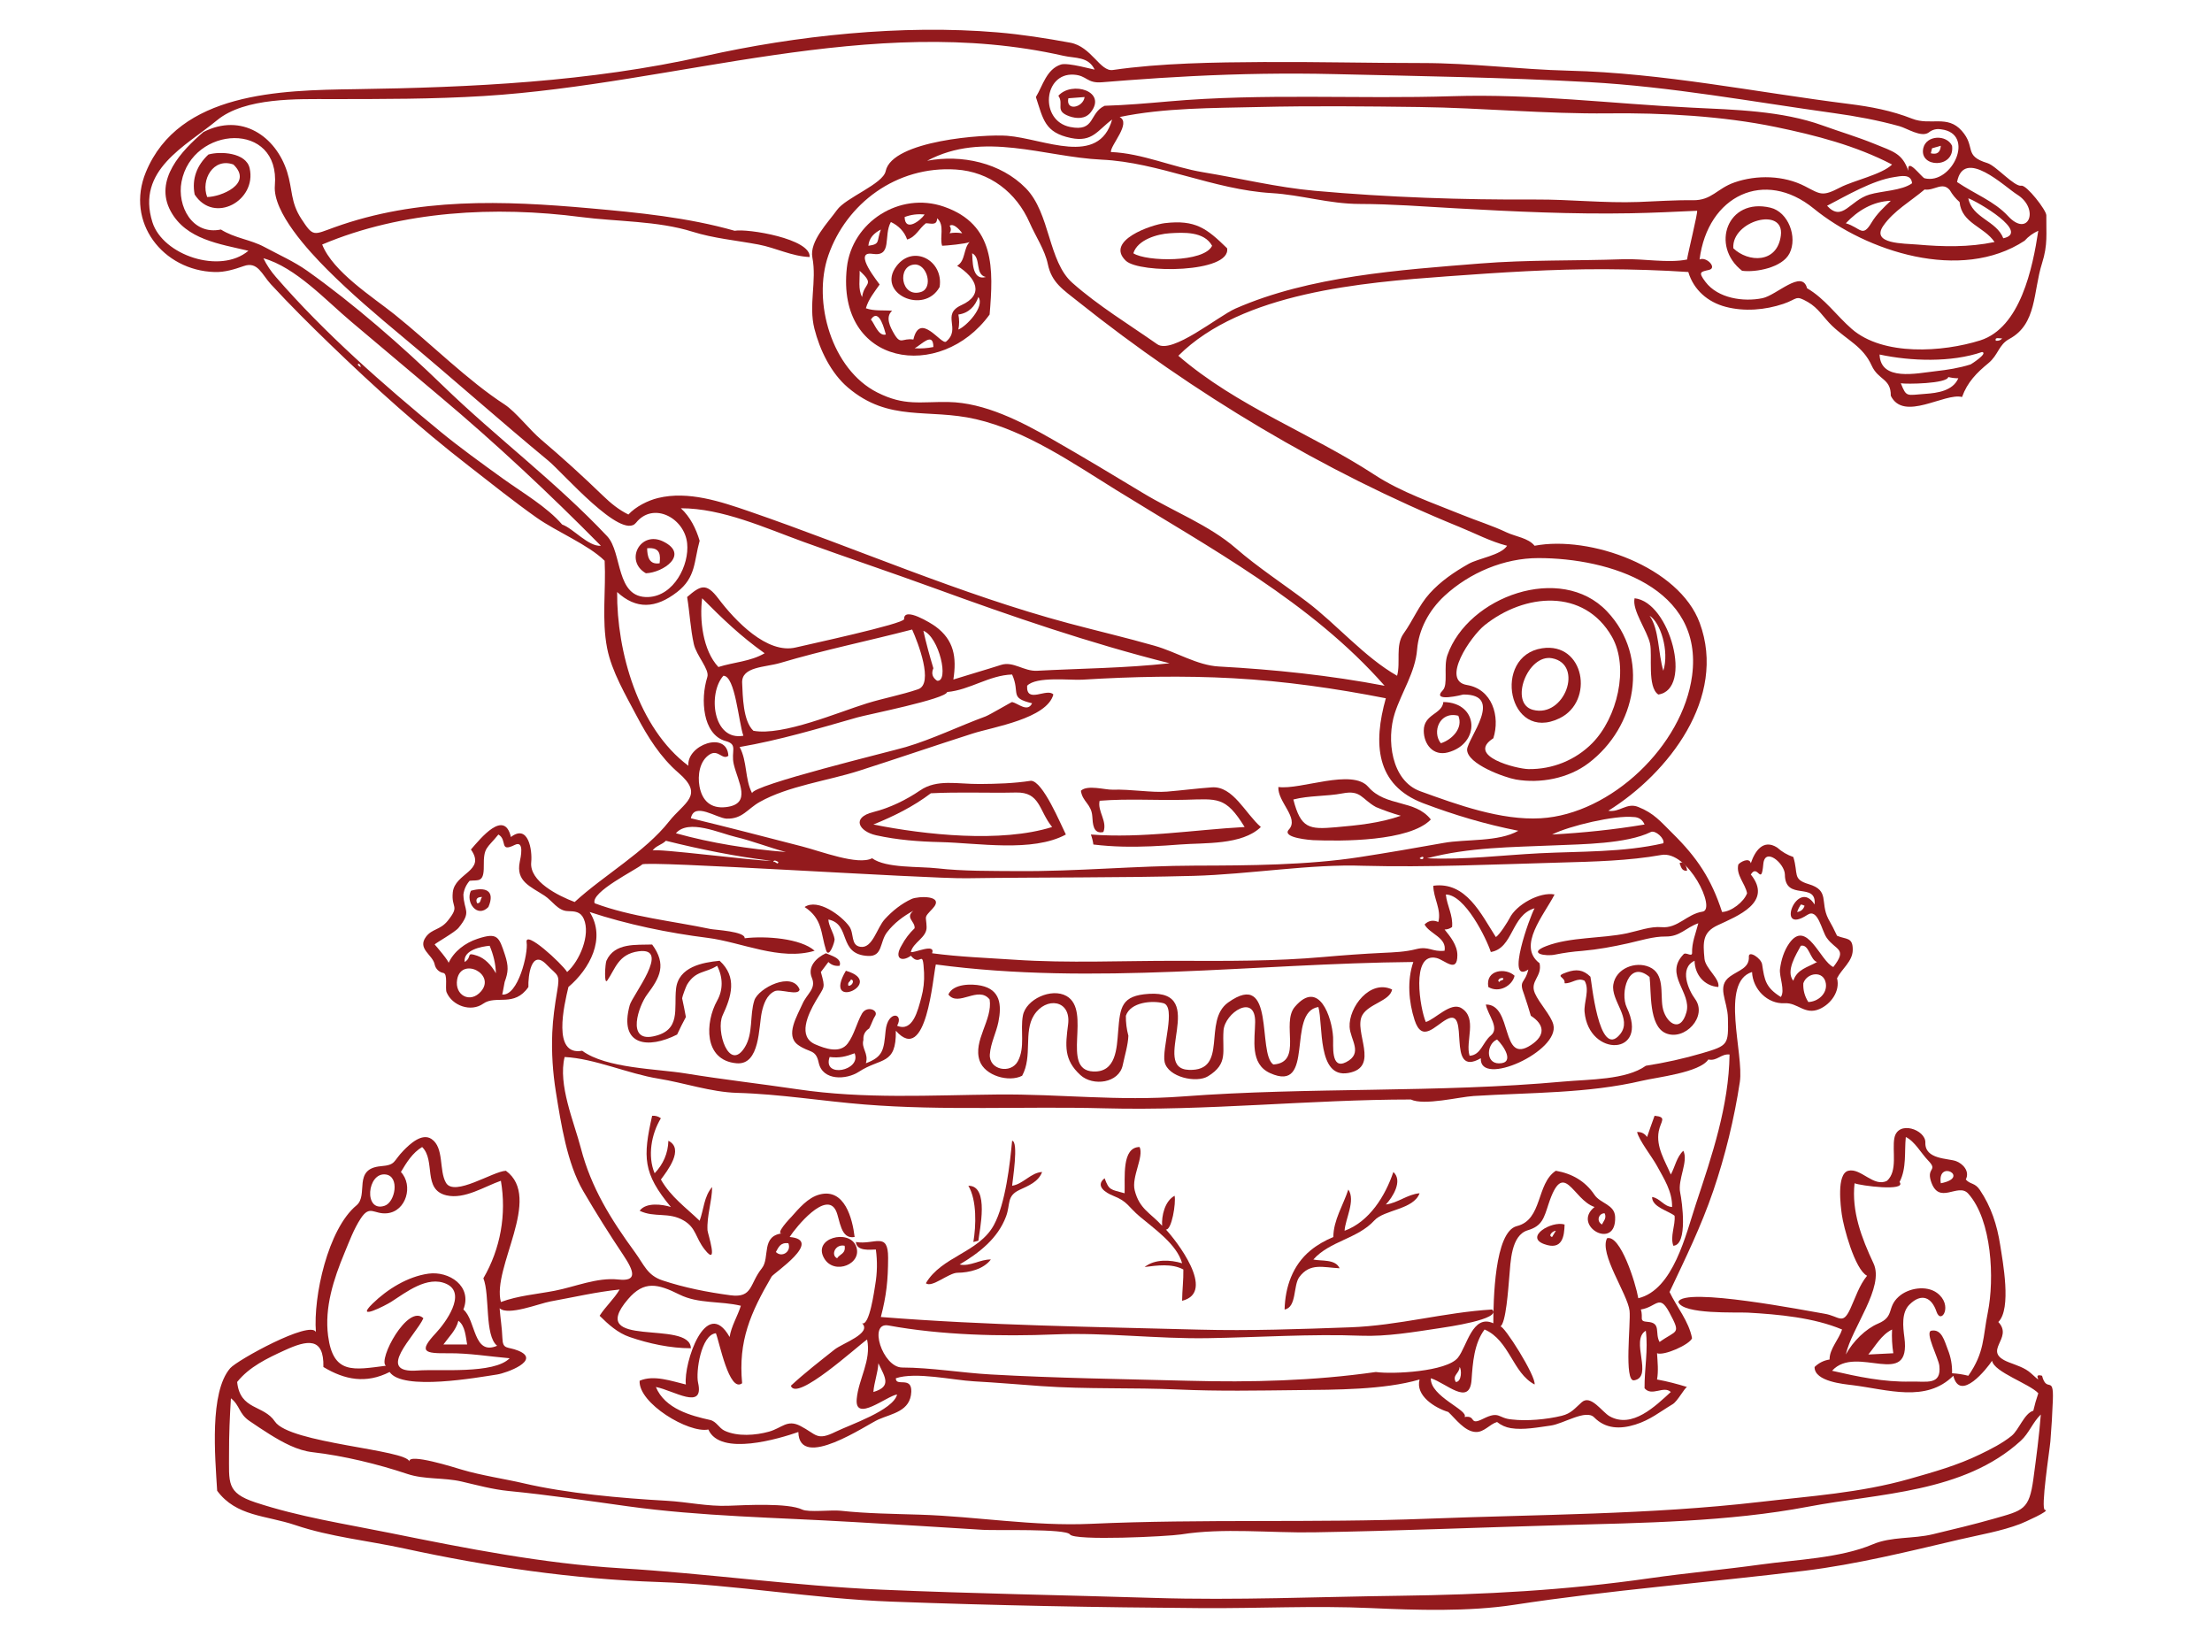 <?xml version="1.0" encoding="utf-8"?>
<!-- Generator: Adobe Illustrator 14.0.0, SVG Export Plug-In . SVG Version: 6.00 Build 43363)  -->
<!DOCTYPE svg PUBLIC "-//W3C//DTD SVG 1.1//EN" "http://www.w3.org/Graphics/SVG/1.1/DTD/svg11.dtd">
<svg version="1.1" id="Layer_1" xmlns="http://www.w3.org/2000/svg" xmlns:xlink="http://www.w3.org/1999/xlink" x="0px" y="0px"
	 width="237px" height="177px" viewBox="0 0 237 177" enable-background="new 0 0 237 177" xml:space="preserve">
<g>
	<path fill-rule="evenodd" clip-rule="evenodd" fill="#931A1D" d="M113.396,10.261c1.444-1.623,5.276-0.483,3.455,1.788
		c-0.57,0.71-1.49,0.686-2.273,0.409C112.958,11.884,114.038,11.173,113.396,10.261 M114.467,10.529
		c-0.299,1.42,1.588,1.001,1.741-0.134C115.628,10.435,115.047,10.479,114.467,10.529"/>
	<path fill-rule="evenodd" clip-rule="evenodd" fill="#931A1D" d="M209.149,15.618c0.326,2.479-3.592,2.379-3.076,0.232
		C206.406,14.468,208.564,14.399,209.149,15.618 M207.007,15.885c-0.045,0.179-0.089,0.357-0.134,0.536
		c0.666,0.172,1.023-0.096,1.071-0.803C207.632,15.707,207.319,15.796,207.007,15.885"/>
	<path fill-rule="evenodd" clip-rule="evenodd" fill="#931A1D" d="M20.857,20.84c-0.328-1.678,0.244-3.142,1.473-4.285
		c1.273-0.368,4.039-0.222,4.419,1.473C27.527,21.485,22.935,24.047,20.857,20.84 M22.196,21.108
		c1.433-0.008,4.98-1.404,2.813-3.482C22.856,16.85,21.495,19.269,22.196,21.108"/>
	<path fill-rule="evenodd" clip-rule="evenodd" fill="#931A1D" d="M186.65,29.01c-3.409-2.644-1.599-7.863,3.033-6.761
		c1.93,0.458,2.926,3.165,2.056,4.886C190.965,28.683,188.108,29.207,186.65,29.01 M185.713,26.599
		c1.587,1.525,4.708,1.662,5.093-1.372C191.203,22.091,185.508,23.651,185.713,26.599"/>
	<path fill-rule="evenodd" clip-rule="evenodd" fill="#931A1D" d="M131.476,26.599c0.428,2.652-9.39,2.723-10.848,1.339
		c-2.262-2.15,2.734-3.863,4.179-4.032C128.078,23.525,129.285,24.458,131.476,26.599 M125.315,24.992
		c-1.311,0.082-3.435,0.686-3.884,2.143c1.383,0.909,7.577,1.017,8.437-0.804C129.007,24.774,126.814,24.898,125.315,24.992"/>
	<path fill-rule="evenodd" clip-rule="evenodd" fill="#931A1D" d="M100.674,30.75c-1.685,3.039-6.816,0.677-4.625-2.235
		C97.831,26.148,101.116,27.895,100.674,30.75 M98.665,31.286c1.367-0.416,0.677-3.019-0.67-2.946
		C96.069,28.444,96.509,31.943,98.665,31.286"/>
	<path fill-rule="evenodd" clip-rule="evenodd" fill="#931A1D" d="M157.188,80.301c0.068-1.214,4.04-5.914-0.402-5.893
		c0.026,0-3.521,0.913-2.198-0.458c0.589-0.611,0.06-2.518,0.485-3.74c2.194-6.304,12.164-9.906,17.092-4.724
		c4.675,4.917,3.151,12.394-1.964,16.276c-2.171,1.647-5.187,2.204-7.79,1.752C161.287,83.321,157.175,81.872,157.188,80.301
		 M160,79.096c-2.972,1.907,2.508,3.284,3.764,3.303c2.557,0.038,5.029-0.951,6.828-2.771c2.674-2.705,3.981-8.069,2.131-11.379
		c-2.999-5.279-9.392-4.688-13.664-1.259c-1.465,1.175-4.724,5.931-1.885,6.4C159.88,73.835,160.752,76.75,160,79.096"/>
	<path fill-rule="evenodd" clip-rule="evenodd" fill="#931A1D" d="M175.134,64.097c3.793,0.386,6.279,9.776,2.544,10.312
		c-1.209-0.794-0.616-4.204-0.887-5.448C176.482,67.546,174.838,65.373,175.134,64.097 M178.214,71.864
		c0.661-2.116-0.313-5.198-1.474-5.893C177.771,67.396,177.646,69.977,178.214,71.864z"/>
	<path fill-rule="evenodd" clip-rule="evenodd" fill="#931A1D" d="M165.224,69.454c4.539-0.69,5.636,5.671,1.875,7.499
		C161.579,79.635,159.839,70.272,165.224,69.454 M166.295,70.525c-2.622-0.496-4.645,4.84-2.052,5.525
		C167.639,76.948,169.722,71.174,166.295,70.525"/>
	<path fill-rule="evenodd" clip-rule="evenodd" fill="#931A1D" d="M154.644,75.212c3.836,0.055,4.008,4.48,0.476,5.402
		c-1.549,0.405-2.566-0.853-2.574-2.317C152.534,76.481,154.523,76.537,154.644,75.212 M154.376,79.631
		c1.209-0.389,2.419-1.625,1.875-2.946C154.229,76.16,153.407,78.439,154.376,79.631z"/>
	<path fill-rule="evenodd" clip-rule="evenodd" fill="#931A1D" d="M180.758,93.292c-0.586,0.05-0.644-0.428-0.804-0.804
		C180.364,92.176,180.731,92.801,180.758,93.292z"/>
	<path fill-rule="evenodd" clip-rule="evenodd" fill="#931A1D" d="M50.454,95.434c1.544-0.436,2.637-0.039,1.875,1.741
		C51.134,98.412,49.856,96.665,50.454,95.434 M51.123,96.773c0.43,0.029,0.326-0.478,0.536-0.669
		C51.1,96.088,50.929,96.366,51.123,96.773z"/>
	<path fill-rule="evenodd" clip-rule="evenodd" fill="#931A1D" d="M90.63,104.005C95.063,105.282,88.008,108.463,90.63,104.005
		 M90.897,105.612c0.418,0.043,0.715-0.619,0.268-0.669C91.108,105.198,90.783,105.185,90.897,105.612z"/>
	<path fill-rule="evenodd" clip-rule="evenodd" fill="#931A1D" d="M162.277,104.541c-0.241,1.059-1.659,1.896-2.813,1.205
		C159.125,103.864,161.356,103.658,162.277,104.541z M160.67,105.21c0.015-0.253,0.442-0.093,0.402-0.402
		C160.732,104.667,160.309,105.09,160.67,105.21z"/>
	<path fill-rule="evenodd" clip-rule="evenodd" fill="#931A1D" d="M177.276,119.54c1.381,0.138,0.655,0.562,0.447,1.656
		c-0.317,1.664,0.674,3.185,1.294,4.639c0.454-0.826,0.617-1.878,1.339-2.545c0.577,1.132-0.633,3.088-0.334,4.499
		c0.188,0.886,0.856,5.592-0.737,5.679c-0.366-1.035,0.236-2.159,0.134-3.214c-0.65-0.532-2.426-0.928-2.41-2.009
		c0.871,0.131,1.234,1.012,2.143,1.071c0.034-1.666-0.876-3.042-1.639-4.442c-0.496-0.911-1.896-2.685-2.111-3.593
		c0.451-0.021,0.808,0.157,1.071,0.536C176.731,121.054,177,120.295,177.276,119.54"/>
	<path fill-rule="evenodd" clip-rule="evenodd" fill="#931A1D" d="M108.441,122.218c0.725,0.071,0.038,4.307,0,4.821
		c1.197-0.184,2.014-1.418,3.214-1.474c-0.393,1.057-1.48,1.479-2.409,1.911c-1.426,0.662-0.955,1.522-1.46,2.866
		c-0.887,2.357-2.875,3.89-4.97,5.133c1.122,0.247,2.22-0.573,3.348-0.535c-0.792,1.049-2.334,1.41-3.573,1.42
		c-0.956,0.008-2.741,1.651-3.391,1.124c1.683-2.878,5.688-3.289,7.288-6.238C107.742,128.939,108.22,124.599,108.441,122.218"/>
	<path fill-rule="evenodd" clip-rule="evenodd" fill="#931A1D" d="M149.287,125.566c1.059,0.944-0.101,2.74-0.804,3.482
		c1.295-0.167,2.305-1.091,3.616-1.205c-0.66,1.772-3.782,1.744-4.851,2.917c-1.787,1.96-4.768,2.195-6.533,4.181
		c0.845,0.193,2.362-0.074,2.813,0.938c-1.753-0.083-3.16-0.612-4.313,0.937c-0.672,0.901-0.262,3.252-1.58,3.482
		c0.061-2.416,0.863-4.753,2.769-6.324c0.735-0.607,1.576-1.076,2.454-1.443c0.01-1.813,1.061-3.417,1.607-5.089
		c0.804,1.186-0.337,3.166-0.402,4.42C146.724,130.886,148.426,128.125,149.287,125.566"/>
	<path fill-rule="evenodd" clip-rule="evenodd" fill="#931A1D" d="M104.825,132.932c-0.177,0.052-0.355,0.097-0.536,0.134
		c0.291-1.721,0.391-4.466-0.536-6.026C106.054,127.011,104.932,131.873,104.825,132.932"/>
	<path fill-rule="evenodd" clip-rule="evenodd" fill="#931A1D" d="M167.634,131.191c-0.031,1.229-0.215,2.834-2.206,2.093
		C163.349,132.509,166.241,130.765,167.634,131.191 M166.295,132.53c0.134-0.223,0.268-0.446,0.401-0.669
		C166.398,131.861,165.803,132.387,166.295,132.53"/>
	<path fill-rule="evenodd" clip-rule="evenodd" fill="#931A1D" d="M91.701,133.467c0.813,1.919-2.32,3.23-3.407,1.33
		C87.051,132.623,90.938,131.667,91.701,133.467 M89.692,134.807c0.266-0.448,0.955-0.475,0.803-1.34
		C89.49,133.25,88.982,134.476,89.692,134.807z"/>
	<path fill-rule="evenodd" clip-rule="evenodd" fill="#931A1D" d="M218.39,149.27c-0.951-1.024-4.739-2.262-4.955-3.481
		c-0.511,0.791-3.433,4.503-4.151,1.606c-2.924,2.903-7,1.485-10.795,1.008c-0.9-0.113-4.09-0.377-4.07-1.945
		c0.448-0.438,0.984-0.707,1.607-0.804c-0.024-1.118,1.019-2.188,1.339-3.214c-3.028-1.278-6.829-1.624-10.086-1.807
		c-1.234-0.068-6.949,0.222-7.458-1.14c0.52-1.673,13.989,0.986,15.648,1.254c1.614,0.26,1.946,1.28,2.781-0.535
		c0.548-1.189,0.95-2.5,1.793-3.531c-1.313-0.659-2.532-5.253-2.707-6.566c-0.109-0.814-0.597-4.357,0.698-4.683
		c1.343-0.336,2.73,1.816,4.151,1.071c1.162-1.049,0.533-3.199,0.78-4.554c0.362-1.984,3.374-0.919,3.323,0.467
		c-0.065,1.818,2.438,1.672,3.287,1.984c0.727,0.268,1.5,1.081,1.046,1.969c0.475,0.546,0.967,0.321,1.5,1.109
		c1.21,1.788,1.854,3.772,2.182,5.896c0.271,1.754,1.251,6.844-0.199,8.262c1.7,1.785-1.896,3.134,1.129,4.317
		c0.811,0.317,1.712,0.575,2.374,1.175c1.643,1.487-0.053-0.087,1.184,0.267c0.497,1.903,1.262-0.139,1.157,2.605
		c-0.057,1.478-0.142,2.953-0.264,4.426c-0.075,0.918-1.076,7.313-0.579,7.342c0.701,0.039-2.289,1.366-2.637,1.498
		c-2.068,0.79-4.346,1.165-6.516,1.673c-5.384,1.262-11.06,2.67-16.606,3.348c-10.326,1.267-20.804,2.066-31.13,3.65
		c-4.867,0.746-10.47,0.57-15.381,0.347c-5.98-0.271-12.048,0.047-18.052,0.006c-11.192-0.076-22.186-0.285-33.238-0.694
		c-8.378-0.31-16.746-1.822-25.004-2.104c-9.13-0.304-18.312-1.65-27.23-3.59c-3.868-0.841-7.942-1.246-11.648-2.499
		c-3.169-1.07-6.346-0.914-8.396-3.687c-0.221-3.66-0.842-10.541,1.398-13.132c0.743-0.859,8.553-5.163,9.182-3.876
		c-0.296-3.788,1.285-11.031,4.343-13.564c1.341-1.11-0.448-3.939,2.622-4.2c1.646-0.141,1.263-0.495,2.431-1.689
		c0.645-0.659,1.961-1.915,2.985-1.229c1.385,0.93,0.785,3.381,1.555,4.696c0.897,1.532,5.028-1.232,6.42-1.289
		c3.979,2.902-1.525,10.385-0.536,14.062c1.842-0.685,3.843-0.835,5.759-1.205c2.211-0.426,4.53-1.454,6.83-1.205
		c2.028,0.221,1.727-0.825,0.508-2.647c-1.502-2.247-2.913-4.491-4.277-6.829c-1.729-2.961-2.381-7.23-2.927-10.611
		c-0.335-2.082-0.479-4.238-0.389-6.36c0.063-1.49,0.274-2.966,0.523-4.434c0.328-1.927,0.08-1.599-1.149-2.875
		c-1.627-1.688-1.975,1.245-1.931,2.419c-1.526,2.212-3.477,0.814-4.846,1.786c-1.314,0.933-3.32,0.222-3.919-1.223
		c-0.185-0.446,0.17-1.996-0.362-2.075c-0.389-0.058-0.812-0.398-0.913-0.901c-0.215-1.062-1.897-1.669-0.931-2.971
		c0.646-0.87,1.519-0.706,2.33-1.717c1.336-1.667,0.361-1.294,0.538-3.032c0.213-2.097,3.6-2.277,1.943-4.598
		c1.033-1.19,3.587-4.358,4.285-1.34c1.884-1.443,2.304,1.444,2.176,2.699c-0.208,2.05,2.866,3.585,4.654,4.265
		c3.157-2.895,7.539-5.361,10.116-8.633c1.609-2.043,3.836-2.774,0.998-5.218c-1.911-1.646-3.286-3.837-4.45-6.048
		c-1.174-2.231-2.696-4.794-3.182-7.287c-0.604-3.096-0.108-6.253-0.268-9.375c-1.764-1.734-5.141-3.104-7.274-4.61
		c-2.503-1.768-4.892-3.69-7.312-5.568c-5.243-4.068-10.015-8.366-14.787-12.974c-2.183-2.108-4.337-4.248-6.394-6.479
		c-0.961-1.043-1.397-2.468-2.889-1.946c-1.015,0.355-2.037,0.674-3.128,0.643c-5.537-0.159-9.596-5.336-7.366-10.714
		c3.553-8.578,14.448-8.761,22.365-8.876C50.543,9.371,63.175,8.774,75.455,6.02c9.847-2.208,21.138-3.42,31.416-2.552
		c2.624,0.222,5.212,0.632,7.8,1.105c2.275,0.416,3.192,3.125,4.565,2.926c5.091-0.742,10.982-0.825,16.123-0.854
		c5.668-0.034,11.347,0.112,17.018,0.109c5.27-0.002,10.41,0.687,15.692,0.818c10.139,0.25,19.975,2.299,30.033,3.564
		c2.361,0.297,4.562,0.712,6.784,1.585c1.941,0.763,3.761-0.448,5.299,1.289c1.563,1.765,0.146,2.668,2.749,3.463
		c0.932,0.284,2.879,2.563,3.652,2.425c0.545-0.098,2.671,2.625,2.663,3.168c-0.027,1.949,0.182,3.12-0.459,5.139
		c-0.97,3.071-0.538,6.508-3.5,8.107c-1.167,0.63-1.161,1.702-2.258,2.606c-1.241,1.02-2.237,2.021-2.813,3.616
		c-1.851-0.487-6.252,2.681-7.634-0.134c0.021-1.883-1.325-1.635-2.056-3.247c-0.931-2.054-2.601-2.688-4.238-4.252
		c-0.933-0.893-1.444-1.885-2.594-2.544c-1.369-0.785-1.068-0.325-2.614,0.196c-1.965,0.662-4.177,0.848-6.196,0.317
		c-1.9-0.5-3.424-1.8-3.997-3.728c-2.924-0.194-5.854-0.282-8.785-0.298c-5.715-0.032-11.363,0.346-17.055,0.761
		c-9.033,0.659-21.981,1.706-28.799,8.51c6.314,5.449,14.152,8.268,21.02,12.752c2.875,1.878,6.218,3.001,9.391,4.293
		c1.563,0.636,3.227,1.151,4.748,1.873c0.976,0.462,2.337,0.598,3.009,1.438c5.926-1.129,15.478,2.259,17.694,8.27
		c2.946,7.989-3.346,16.104-9.793,20.121c1.225,0.208,1.954-0.902,3.198-0.41c1.705,0.673,2.413,1.58,3.682,2.831
		c2.628,2.591,4.161,4.88,5.307,8.427c1.002-0.036,2.348-1.095,2.679-2.009c-0.193-1.032-1.206-1.957-0.938-3.08
		c0.209-0.271,1.182-0.809,1.339-0.134c0.424-1.265,1.308-2.645,2.82-1.686c0.509,0.458,1.087,0.796,1.733,1.016
		c0.566,1.813-0.128,2.378,1.646,2.907c2.283,0.681,1.199,1.927,2.098,3.709c0.341,0.593,0.655,1.2,0.942,1.821
		c0.97,0.425,1.709,0.107,1.682,1.539c-0.022,1.219-1.177,2.005-1.682,3.014c0.358,1.385-0.663,2.781-1.897,3.306
		c-1.564,0.664-2.317-0.711-3.709-0.629c-1.861,0.109-3.437-1.536-3.5-3.346c-3.463,1.082-0.85,8.751-1.31,11.788
		c-0.591,3.903-1.567,7.913-2.842,11.647c-1.313,3.847-2.965,7.192-4.688,10.848c0.783,1.632,2.069,3.137,2.411,4.955
		c-0.265,0.685-3.007,1.907-3.75,1.607c0.056,0.935,0.164,1.882,0,2.813c1.097,0.198,2.15,0.474,3.214,0.803
		c-0.271,0.097-1.003,1.521-1.543,1.844c-1.391,0.832-2.402,1.686-4.003,2.185c-1.607,0.501-3.175,0.476-4.407-0.776
		c-0.886-0.899-3.283,0.694-4.663,0.882c-1.345,0.183-2.901,0.495-4.262,0.275c-0.55-0.09-1.042-0.31-1.478-0.659
		c-0.805,0.244-1.378,1.102-2.276,1.071c-1.181-0.038-2.172-1.415-2.946-2.143c-1.429-0.432-3.552-1.742-3.08-3.481
		c-3.823,1.116-9.057,1.092-13.036,1.136c-4.307,0.047-8.481,0.132-12.811-0.064c-4.889-0.222-9.799-0.017-14.699-0.366
		c-2.397-0.172-4.792-0.379-7.192-0.511c-2.274-0.125-6.247-1.043-8.375-0.329c-0.032,0.957,1.725-0.272,1.654,1.448
		c-0.086,2.094-2.052,2.321-3.529,2.972c-1.227,0.54-8.479,5.531-8.571,1.339c-2,0.695-8.372,2.646-9.642-0.268
		c-2.105,0.426-7.508-2.81-7.366-5.223c1.53-0.664,3.44,0.045,4.955,0.401c-0.268-2.232,2.151-9.573,4.688-5.089
		c0.18-1.169,0.855-2.229,1.205-3.348c-2.226-0.532-4.542-0.188-6.58-1.201c-2.32-1.154-3.786-1.521-5.509,0.495
		c-4.634,5.419,6.677,2.122,6.732,5.259c-2.181,0.001-4.501-0.496-6.562-1.205c-1.273-0.437-2.28-1.348-3.214-2.276
		c0.637-0.999,1.542-1.786,2.143-2.813c-2.495,0.255-4.944,0.833-7.409,1.278c-1.193,0.215-4.54,1.572-5.448,0.73
		c0.079,1.063,0.258,2.12,0.295,3.188c0.045,1.29,0.53,0.88,1.7,1.357c2.512,1.025-1.277,2.401-2.263,2.553
		c-2.103,0.321-10.144,1.777-11.517-0.268c-2.519,1.278-4.794,0.853-7.098-0.536c0.078-3.248-1.745-2.889-4.131-1.797
		c-1.876,0.858-3.812,1.776-5.109,3.404c0.311,3.045,2.838,2.424,4.046,4.236c1.563,2.346,14.156,2.999,14.413,4.295
		c-0.19-0.962,4.867,0.638,5.598,0.857c2.065,0.62,4.841,1.038,6.611,1.459c4.669,1.089,10.458,1.604,15.348,1.878
		c2.273,0.128,4.351,0.621,6.629,0.536c1.815-0.067,6.37-0.323,7.899,0.407c0.674,0.322,3.132,0.021,4.094,0.125
		c2.835,0.308,5.686,0.33,8.533,0.422c6.116,0.196,12.146,1.259,18.284,0.981c11.998-0.543,24.002-0.08,36.038-0.547
		c11.857-0.461,23.805-0.428,35.624-1.794c5.427-0.631,10.769-0.968,16.051-2.471c2.604-0.74,5.149-1.449,7.589-2.64
		c1.162-0.566,2.343-1.154,3.356-1.969c0.794-0.638,1.355-2.41,2.333-2.697C218,150.51,218.178,149.885,218.39,149.27
		 M113.932,5.975c-20.564-4.663-41.457,3.033-62.084,4.311c-5.451,0.337-10.872,0.326-16.328,0.331
		c-3.586,0.003-9.27-0.21-12.277,2.275c-3.396,2.806-8.669,5.318-6.913,10.912c1.111,3.537,7.259,5.616,10.286,3.063
		c-3.095-0.731-6.673-1.208-8.323-4.229c-1.843-3.374,1.193-6.511,3.502-8.493c4.071-2.084,7.761,0.436,8.973,4.285
		c0.59,1.873,0.345,3.224,1.515,5.012c1.294,1.979,1.279,1.728,3.544,0.913c8.919-3.208,18.085-2.867,27.35-2.042
		c5.21,0.465,10.486,0.976,15.535,2.411c1.366-0.259,8.199,0.857,8.035,2.813c-1.916-0.073-3.632-0.989-5.491-1.339
		c-2.378-0.447-4.785-0.657-7.074-1.376c-3.727-1.171-8.083-1.069-11.942-1.57c-9.155-1.189-19.146-0.684-27.722,2.946
		c1.159,2.935,5.401,5.606,7.767,7.5c3.885,3.119,7.861,7.105,11.785,9.642c1.208,0.798,2.658,2.697,3.877,3.732
		c2.303,1.955,4.498,3.949,6.666,6.047c0.811,0.785,1.694,1.511,2.716,2.006c0.786-0.848,2.075-1.5,3.173-1.768
		c3.242-0.792,6.737,0.385,9.783,1.434c11.398,3.926,22.588,8.882,34.255,11.998c3.05,0.814,6.134,1.532,9.169,2.398
		c2.352,0.672,4.552,2.094,6.878,2.221c5.962,0.326,11.896,0.943,17.764,2.064c-7.881-8.963-18.779-14.789-28.768-20.98
		c-4.645-2.88-9.616-6.33-15.013-7.58c-5.142-1.191-9.306,0.361-13.721-3.393c-1.821-1.548-3.017-4.025-3.592-6.306
		c-0.644-2.552,0.273-5.095-0.217-7.62c-0.337-1.737,1.706-3.781,2.63-5.086c0.945-1.335,4.935-2.785,5.222-4.169
		c0.682-3.29,10.601-3.98,13.016-3.791c3.953,0.308,9.814,3.354,11.25-1.741c-1.571,1.149-2.09,2.463-4.427,1.978
		c-2.795-0.58-2.958-1.995-3.743-4.388c0.745-1.23,1.137-2.979,2.679-3.482c0.758-0.247,3.575,0.582,3.616,0.536
		C116.581,6.032,115.228,6.27,113.932,5.975 M206.203,19.1c2.945,0.732,5.517-4.798,1.764-5.246
		c-0.492-0.082-0.935,0.033-1.325,0.345c-0.792,0.562-2.32-0.454-3.124-0.677c-2.301-0.64-4.635-1.071-6.997-1.399
		c-8.806-1.223-17.447-2.834-26.296-3.327c-9.112-0.507-18.162-0.642-27.267-0.857c-5.077-0.121-10.158-0.034-15.23,0.22
		c-2.322,0.116-4.643,0.267-6.961,0.441c-0.897,0.067-1.795,0.138-2.692,0.212c-1.654,0.136-1.585-0.723-3.028-0.814
		c-3.26-0.207-3.691,4.935-0.399,5.604c2.727,0.555,2.018-1.495,3.705-2.269c2.292-0.069,4.578-0.268,6.861-0.468
		c10.182-0.895,20.235-0.236,30.426-0.56c8.613-0.273,17.081,0.813,25.598,1.226c4.601,0.223,9.663,0.329,14.035,1.909
		c1.846,0.667,3.735,1.226,5.552,1.968c2.047,0.836,2.979,1.013,3.64,2.89C204.301,16.777,205.899,19.024,206.203,19.1
		 M190.267,13.609c-5.695-1.18-12.151-1.53-17.952-1.464c-6.677,0.076-13.504-0.59-20.215-0.679c-5.773-0.075-11.521-0.135-17.276,0
		c-4.815,0.114-10.117,0.08-14.865,1.072c1.288,0.652-0.99,3.011-0.937,3.75c3.373,0.134,6.587,1.622,9.88,2.165
		c3.943,0.65,7.988,1.631,11.948,1.986c7.885,0.708,15.834,0.978,23.704,0.938c3.667-0.018,7.339,0.398,11.003,0.263
		c1.936-0.071,3.869-0.214,5.808-0.187c2.051,0.028,2.567-1.247,4.479-1.911c2.386-0.829,5.287-0.757,7.55,0.415
		c1.688,0.875,1.845,1.125,3.771,0.125c1.448-0.751,4.47-1.385,5.557-2.455C198.83,15.6,194.539,14.494,190.267,13.609
		 M58.757,49.366c-5.212-4.308-10.362-8.9-15.616-13.279c-2.767-2.306-5.543-4.66-8.088-7.211c-1.957-1.962-5.848-6.144-5.604-8.995
		c0.597-6.995-8.859-6.432-10.002-0.398c-0.487,2.572,1.138,5.744,4.223,5.108c1.478,0.935,3.172,1.068,4.663,1.873
		c1.521,0.821,3.197,1.564,4.578,2.547c4.983,3.536,10.146,8.045,14.539,12.308c5.7,5.531,12.128,10.314,17.606,16.134
		c1.651,1.755,0.865,6.664,4.416,6.511c2.728-0.118,4.396-3.419,4.151-5.759c-0.282-2.718-3.634-4.497-5.478-2.197
		C66.594,57.938,60.313,50.652,58.757,49.366 M174.731,22.849c-6.276,0.116-12.525-0.181-18.744-0.531
		c-3.421-0.192-6.898-0.461-10.31-0.467c-3.302-0.006-6.255-0.975-9.439-1.163c-6.198-0.366-12.096-3.3-18.189-3.582
		c-6.209-0.288-12.667-3.104-18.715,0.119c3.685-0.7,7.896,0.201,10.58,2.946c2.627,2.687,2.373,7.824,4.978,10.13
		c2.792,2.471,6.059,4.448,9.098,6.579c1.591,1.115,6.517-3.004,8.383-3.822c7.956-3.49,17.635-4.136,26.21-4.826
		c5.137-0.413,10.22-0.273,15.356-0.459c2.105-0.076,4.788,0.444,6.818,0.032c0.042-0.479,1.203-5.161,1.071-5.223
		C179.464,22.69,177.099,22.806,174.731,22.849 M216.113,20.84c-1.279-0.795-5.706-5.1-6.429-1.339
		c1.875,1.275,3.998,2.059,5.461,3.646C217.338,25.524,218.573,22.371,216.113,20.84 M156.385,56.463
		c-14.542-5.925-28.567-14.332-40.857-24.138c-1.646-1.313-2.848-2.042-3.262-4.035c-0.314-1.511-1.331-3.017-1.946-4.424
		c-1.42-3.248-4.275-5.471-7.905-5.704c-6.385-0.411-11.744,3.668-13.665,9.203c-1.73,4.986,0.376,12.219,5.233,14.677
		c2.935,1.485,4.595,0.979,7.628,1.029c3.9,0.063,7.851,2.116,11.145,4.002c3.289,1.883,6.502,3.813,9.747,5.774
		c3.212,1.941,7.057,3.42,9.91,5.892c2.332,2.028,5.098,3.833,7.599,5.725c3.226,2.441,6.185,5.952,9.677,7.936
		c0.397-1.437-0.21-3.261,0.699-4.527c1.006-1.401,1.619-2.997,2.791-4.297c1.174-1.303,2.651-2.309,4.171-3.165
		c1.059-0.596,3.47-0.928,4.124-1.939C159.697,58.016,158.074,57.151,156.385,56.463 M202.989,18.966
		c-2.36,0.349-5.13,1.989-7.232,3.08c1.655,1.785,2.414-0.566,4.554-1.206c1.294-0.386,3.47-0.412,4.553-1.205
		C204.774,18.583,203.64,18.87,202.989,18.966 M209.953,21.644c-0.421-0.366-0.77-0.792-1.046-1.276
		c-0.796-0.945-1.657,0.091-2.704-0.063c-1.478,1.259-3.291,2.26-4.42,3.884c-1.368,1.977,2.226,1.886,3.616,2.009
		c2.807,0.248,5.526,0.308,8.303-0.268C212.582,24.272,210.182,23.939,209.953,21.644 M216.917,25.795
		c-6.826,4.475-16.954,1.142-22.593-3.456c-5.259-4.289-11.355-1.406-12.227,5.464c0.729-0.35,1.918,0.896,1.021,1.111
		c-0.905,0.216-1.211,0.203-0.384,1.294c1.334,1.76,4.064,2.157,6.097,1.74c1.521-0.312,4.255-3.141,4.783-1.065
		c1.902,1.101,3.158,2.939,4.789,4.359c3.365,2.93,9.757,2.486,13.754,1.231c4.316-1.355,5.632-7.779,6.232-11.75
		C217.823,24.977,217.332,25.333,216.917,25.795 M214.64,25.528c2.916-0.625-2.737-3.917-3.749-4.286
		C211.305,23.372,213.9,23.631,214.64,25.528 M197.766,23.92c1.606,0.482,1.767,1.586,2.75-0.063
		c0.54-0.907,1.308-1.634,2.071-2.347C200.669,21.58,199.051,22.552,197.766,23.92 M29.562,29.679
		c5.233,6.036,11.549,11.565,17.677,16.606c1.882,1.549,4.347,3.341,6.717,5.043c2.007,1.442,4.681,3.003,6.273,4.867
		c1.195,0.422,2.821,2.39,4.152,2.277c-5.483-5.553-11.271-10.984-17.249-16c-3.179-2.668-6.341-5.356-9.52-8.025
		c-2.663-2.235-5.94-5.821-9.391-6.777C28.579,28.4,29.026,29.069,29.562,29.679 M213.836,36.509c0.333,0.02,0.557-0.069,0.67-0.268
		C214.253,36.301,213.699,36.059,213.836,36.509z M201.382,37.982c0.104,2.9,3.956,2.015,5.979,1.79
		c1.271-0.141,2.562-0.341,3.783-0.732c0.041-0.013,1.91-1.203,1.22-1.326C209.078,38.848,204.744,38.705,201.382,37.982
		 M38.668,39.321C38.49,38.658,38.036,39.112,38.668,39.321L38.668,39.321z M208.747,40.393c-0.147,0.72-4.516,0.779-5.089,0.669
		c0.619,1.54,0.606,1.274,2.649,1.132c1.271-0.088,2.937-0.319,3.511-1.667C209.456,40.528,209.099,40.483,208.747,40.393
		 M74.961,57.937c-0.619,2.225-0.388,3.924-2.411,5.491c-2.301,1.782-4.387,1.883-6.428,0c-0.051,6.347,2.242,14.596,7.634,18.615
		c-0.202-2.225,4.13-3.802,4.285-1.071c-0.634,0.503-1.083-0.727-2.009-0.139c-1.09,0.692-1.298,2.25-1.087,3.413
		c0.282,1.556,1.225,2.415,2.838,2.226c2.823-0.331,1.286-2.688,0.839-4.573c-0.338-1.426,0.49-2.138-0.873-2.504
		c-1.293-0.349-1.954-1.583-2.198-2.81c-0.264-1.328-0.163-2.772,0.237-4.064c0.248-0.801-1.176-2.281-1.45-3.517
		c-0.367-1.66-0.439-3.366-0.717-5.041c1.443-1.242,2.043-1.559,3.347,0.166c1.779,2.354,5.22,5.997,8.313,5.234
		c1.061-0.262,11.606-2.527,11.589-3.035c-0.048-1.384,2.899,0.447,3.368,0.792c1.976,1.455,2.279,3.292,1.908,5.682
		c1.696-0.536,3.407-1.019,5.101-1.563c1.331-0.427,2.441,0.701,3.872,0.625c4.73-0.25,9.483-0.279,14.196-0.804
		c-8.593-2.161-16.889-5.013-25.177-8.035c-4.672-1.702-9.389-3.278-14.064-4.976c-4.103-1.489-8.679-3.595-13.122-3.595
		C73.956,55.384,74.577,56.641,74.961,57.937 M165.09,87.667c7.522-0.443,15.208-7.79,16.204-15.267
		c1.254-9.431-8.818-12.609-16.481-12.608c-3.646,0-7.349,1.559-10.035,4.038c-1.689,1.559-2.774,3.633-2.946,5.758
		c-0.191,2.427-1.657,4.562-2.391,6.823c-0.901,2.781-0.402,7.225,2.731,8.361C156.133,86.209,160.822,87.918,165.09,87.667
		 M76.97,71.462c1.639-0.521,3.441-0.584,4.955-1.473c-2.588-1.84-4.476-3.664-6.696-5.893C74.933,66.394,75.3,69.685,76.97,71.462
		 M97.728,67.445c-4.701,1.225-9.469,2.192-14.127,3.58c-1.619,0.482-4.172,0.376-4.085,2.143c0.069,1.402,0.087,4.078,1.205,5.125
		c3.153,0.582,9.135-2.008,12.187-2.946c1.808-0.556,3.663-0.892,5.457-1.502C100.075,73.261,98.355,68.839,97.728,67.445
		 M100.004,71.596c-0.241,0.55-0.107,0.997,0.402,1.339c1.316,0.134,0.226-4.68-1.473-5.357
		C99.235,68.932,99.604,70.269,100.004,71.596 M101.477,74.141c-0.112,0.746-8.552,2.416-9.61,2.719
		c-4.138,1.183-8.375,2.448-12.621,3.174c0.837,1.542,0.54,3.423,1.339,4.955c-0.082-0.867,14.758-4.449,16.472-4.955
		c2.862-0.846,5.716-2.24,8.53-3.275c0.437-0.161,2.777-1.55,2.853-1.546c0.657,0.147,1.648,1.146,2.143,0.134
		c-2.501-0.592-1.238-1.057-2.143-3.08C105.982,72.336,103.907,73.929,101.477,74.141 M132.145,72.667
		c-5.429-0.298-10.762-0.179-16.188,0.153c-1.289,0.079-4.929-0.383-5.908,0.65c-0.112,1.994,2.138,0.185,2.812,0.938
		c-0.695,2.587-6.452,3.479-8.643,4.179c-4.071,1.3-8.113,2.691-12.185,3.995c-3.333,1.067-7.597,1.624-10.644,3.344
		c-1.302,0.733-1.849,1.838-3.539,1.781c-1.045-0.036-3.47-1.836-3.827-0.041c3.981,0.962,7.945,1.995,11.911,3.018
		c2.076,0.535,5.984,2.056,7.507,1.269c1.505,1.085,4.964,0.849,7.014,1.081c2.75,0.311,5.768,0.274,8.547,0.295
		c6.37,0.048,12.725-0.577,19.104-0.588c5.634-0.01,12.014-0.051,17.58-0.914c2.978-0.462,6.006-0.981,9.008-1.521
		c2.368-0.426,5.858-0.082,7.984-1.299c-3.555-0.702-6.831-1.681-10.178-2.946c-5.135-1.944-5.375-6.429-4.018-11.25
		C143.093,73.752,137.632,72.97,132.145,72.667 M77.505,72.4c-1.681,1.876-1.14,7.007,2.143,6.428
		C79.125,77.362,78.78,72.4,77.505,72.4 M175,87.533c-1.973-0.201-6.833,0.933-8.705,1.875c3.319-0.182,6.631-0.521,9.91-1.071
		C175.977,87.81,175.575,87.542,175,87.533 M78.845,89.675c-1.77-0.415-5.063-1.968-6.428-0.401
		c3.845,1.071,7.81,1.688,11.785,2.009C82.399,90.804,80.661,90.107,78.845,89.675 M176.874,89.14
		c-2.602,1.278-7.387,1.303-10.282,1.429c-4.633,0.202-9.158,0.19-13.689,1.384c4.002,0.185,8.057-0.336,12.053-0.536
		c4.402-0.22,8.937-0.08,13.259-1.071C178.396,89.846,177.354,88.904,176.874,89.14 M49.65,95.835
		c0.042,1.774,0.932,1.782-0.518,3.569c-0.397,0.489-2.519,1.666-2.562,1.788c-0.001-0.029,1.734,2.005,1.473,2.009
		c0.591-1.288,1.803-2.186,3.124-2.622c2.144-0.708,2.293-0.215,2.93,1.706c0.413,1.245,0.365,1.864-0.028,2.925
		c-0.022,0.06-0.238,1.383-0.268,1.339c1.707,0.203,2.81-4.44,2.624-5.568c-0.239-1.45,3.77,2.245,4.34,3.158
		c1.319-1.154,2.536-3.979,1.784-5.692c-0.349-0.795-0.967-0.813-1.726-0.834c-1.043-0.027-1.653-1.11-2.468-1.643
		c-1.551-1.015-3.094-1.54-2.667-3.627c0.092-0.45,0.529-2.348-0.535-1.82c-1.701,0.843-0.752-0.538-1.753-1.115
		c-1.235,1.53-1.589,1.33-1.566,3.399c0.02,1.797-0.596,1.451-1.514,1.556C49.947,94.787,49.724,95.278,49.65,95.835 M71.345,90.078
		c-0.403,0.418-1.103,0.547-1.429,1.053c0.193-0.3,11.228,1.144,12.678,1.09C78.797,91.757,75.055,91.003,71.345,90.078
		 M68.801,92.622c-0.676,0.584-5.546,2.951-5.089,4.151c3.951,1.473,8.341,1.9,12.408,2.758c0.46,0.097,3.754,0.254,3.663,0.992
		c2.264-0.271,6.012,0.013,7.5,1.339c-3.71,1.113-7.856-0.929-11.475-1.383c-4.187-0.525-8.625-1.439-12.631-2.769
		c1.796,2.83-0.016,6.124-2.276,8.035c-0.457,1.932-1.769,7.423,1.473,6.83c2.593,1.903,7.98,1.925,11.083,2.431
		c4.015,0.654,7.977,1.103,12.002,1.697c7.166,1.061,14.217,0.63,21.375,0.56c6.856-0.068,12.909,0.734,19.893,0.208
		c13.615-1.026,27.188-0.355,40.834-1.598c2.68-0.244,6.666-0.169,8.778-1.69c2.046-0.32,4.072-0.766,6.059-1.352
		c2.776-0.82,2.796-0.9,2.737-3.749c-0.039-1.902-1.271-3.402,0.241-4.478c0.943-0.671,2.068-0.896,2.002-2.114
		c-0.039-0.695,1.317,0.157,1.421,0.835c0.258,1.697,0.376,2.468,2.003,3.491c0.49-0.689-0.192-2.19-0.089-2.995
		c0.122-0.956,0.429-1.962,0.989-2.757c1.88-2.667,3.33,1.937,4.725,2.538c1.565-2.01,0.252-1.767-0.705-3.122
		c-0.567-0.804-0.928-3.217-2.071-2.467c-3.508,2.303-1.087-4.073,0.768-1.106c0.24-2.499-3.158-0.298-3.181-3.204
		c-0.01-1.188-2.145-3.015-2.313-1.125c-0.219,2.464-0.593-0.111-1.337,1.114c2.4,2.984-1.453,4.454-3.563,5.443
		c-1.604,0.752-1.578,1.801-1.401,3.593c0.103,1.039,1.694,2.153,1.482,3.017c-1.508-0.106-2.524-1.329-2.545-2.812
		c-1.691,0.807-0.65,3.141,0.046,4.083c1.393,1.882-1.108,4.538-3.126,3.684c-1.856-0.783-1.539-4.49-1.741-6.026
		c-2.272-1.92-3.185,1.713-2.443,3.27c2.464,5.176-4.064,5.396-4.521,0.48c-0.096-1.034,0.579-2.374,0-3.348
		c-0.772-0.396-1.372,0.331-2.143,0.268c0.113-0.742-1.189-0.686,0.243-1.18c1.002-0.346,1.744-0.295,2.525,0.479
		c0.091,0.09,0.865,9.042,3.188,6.153c1.336-1.661-1.015-3.569-0.733-5.318c0.276-1.719,2.359-2.53,3.861-1.875
		c1.657,0.724,1.173,2.8,1.409,4.256c0.27,1.654,1.899,2.97,2.562,0.598c0.596-2.134-2.416-3.999-0.332-6.192
		c0.234-0.333,0.884,0.292,0.938-0.134c-0.042-1.139,0.397-2.14,0.669-3.214c-1.361,0.468-1.945,1.442-3.519,1.419
		c-1.27-0.019-2.723,0.442-3.98,0.724c-1.681,0.374-3.218,0.663-4.95,0.816c-0.973,0.071-1.938,0.204-2.895,0.397
		c-1.01,0.22-2.995-0.126-0.955-0.91c2.577-0.992,5.946-0.797,8.666-1.375c1.159-0.248,2.526-0.762,3.687-0.654
		c1.748,0.161,2.719-1.41,4.401-1.664c1.506-0.228-1.551-6.582-4.417-6.07c-3.51,0.627-7.258,0.712-10.816,0.812
		c-7.039,0.197-14.259,0.525-21.112,0.345c-5.577-0.211-12.245,0.92-18.192,1.081c-8.122,0.219-16.222,0.137-24.335,0.256
		C99.216,94.156,68.865,92.158,68.801,92.622 M152.1,91.953C152.608,92.323,152.688,91.46,152.1,91.953L152.1,91.953z
		 M83.398,92.354c-0.082-0.039-0.516-0.333-0.536,0C83.112,92.226,83.31,92.755,83.398,92.354z M192.543,97.71
		c0.411-0.054,0.679-0.277,0.804-0.669c-0.124-0.072-0.258-0.116-0.401-0.134C192.78,97.16,192.646,97.427,192.543,97.71
		 M192.945,101.327c-0.483,0.906-1.655,2.726-0.804,3.75c0.399-1.236,1.551-1.443,2.544-2.009
		C193.925,102.847,193.842,101.111,192.945,101.327 M49.784,103.068c0.881-0.554,0.05-1.11,1.347-0.672
		c0.788,0.267,1.472,0.944,2.001,1.877c-0.023-1.025-0.277-2.004-0.669-2.946C51.593,101.404,49.611,101.773,49.784,103.068
		 M48.98,104.943c-0.297,1.688,1.41,2.615,2.564,1.264C53.148,104.33,49.411,102.484,48.98,104.943 M195.623,105.344
		c-0.232-1.403-2.026-1.152-2.41,0c-0.036,0.725,0.143,1.395,0.535,2.009C194.778,107.327,195.808,106.453,195.623,105.344
		 M183.035,113.513c-0.932,1.402-5.503,1.899-7.097,2.276c-2.926,0.69-5.926,1.001-8.922,1.188c-3.037,0.19-6.08,0.256-9.117,0.446
		c-1.561,0.098-5.323,1.05-6.737,0.375c-10.663,0-21.941,1.235-32.847,0.944c-8.584-0.229-17.209,0.271-25.677-0.409
		c-4.438-0.351-9.071-1.12-13.678-1.247c-2.767-0.076-5.67-1.08-8.411-1.522c-3.248-0.523-6.852-2.161-10.052-2.319
		c-0.735,2.962,1.003,6.938,1.741,9.776c1.096,4.221,3.211,7.608,5.77,11.112c1.018,1.393,1.34,2.502,2.973,3.046
		c2.36,0.785,4.811,1.264,7.272,1.593c2.428,0.323,2.037-1.226,3.375-2.891c0.916-1.141-0.164-3.552,2.306-3.754
		c-1.137,0.29,0.861-1.758,0.831-1.724c0.825-0.926,1.792-2.1,3.053-2.428c2.683-0.698,3.517,2.583,3.75,4.553
		c-1.528,0.291-1.562-1.86-1.989-2.79c-1.038-2.254-4.294,1.724-4.975,2.79c3.685,0.327-1.713,3.869-1.931,4.244
		c-2.27,3.896-3.585,6.898-3.158,11.425c-1.391,1.078-2.449-4.495-2.812-5.356c-1.59,0.158-2.168,4.145-1.908,5.299
		c0.684,3.029-2.625,0.822-4.521,0.459c0.966,2.345,3.783,3.086,5.797,3.531c0.702,0.154,0.957,0.871,1.568,1.156
		c1.385,0.646,3.33,0.497,4.75,0.099c1.405-0.395,1.945-1.344,3.36-0.616c1.758,0.904,1.725,1.646,3.802,0.619
		c1.483-0.732,6.144-2.287,6.569-3.985c-1.066,0.132-4.563,3.061-4.326,0.471c0.197-2.153,1.583-4.103,1.112-6.363
		c-1.045,0.713-7.59,6.734-8.169,4.955c1.455-1.354,3.13-2.648,4.687-3.884c0.851-0.674,4.026-1.729,2.946-2.812
		c0.796,0.32,1.322-3.623,1.408-4.128c0.214-1.253,0.241-2.514,0.065-3.773c-0.628,0.01-2.055,0.212-2.143-0.804
		c2.005,0.338,3.465-1.174,3.457,1.693c-0.007,2.397-0.175,4.026-0.778,6.342c11.389,0.907,22.72,1.05,34.124,1.353
		c5.371,0.142,10.796-0.055,16.171-0.248c5.163-0.186,10.095-1.607,15.192-1.908c1.157,1.034-4.979,1.901-5.576,1.991
		c-2.751,0.412-5.694,0.925-8.483,0.817c-5.29-0.205-11.017,0.175-16.397,0.263c-5.451,0.088-11.014-0.628-16.368-0.404
		c-5.792,0.242-12.213,0.079-17.85-0.957c-2.2-0.405-0.623,4.497,1.466,4.504c3.126,0.011,6.337,0.565,9.469,0.743
		c7.072,0.401,14.121,0.489,21.198,0.677c6.735,0.178,13.408,0.015,20.088-0.938c1.823,0.257,7.592-0.038,8.791-1.529
		c0.976-1.213,1.554-4.714,3.797-3.693c0.009-2.372,0.111-9.813,2.521-10.409c2.777-0.688,2.057-4.535,4.175-5.93
		c1.738,0.302,3.148,1.104,4.142,2.577c0.639,0.948,2.157,1.025,2.213,2.363c0.153,3.712-4.728,0.945-2.203-1.057
		c-2.352-0.778-3.297-5.294-4.933-0.313c-0.494,1.506-0.683,2.346-2.219,2.804c-1.809,0.539-1.841,3.393-1.988,5.024
		c-0.108,1.202-0.351,4.964-0.959,5.286c0.36-0.191,3.856,5.351,3.671,6.215c-2.361-1.243-2.675-4.725-5.357-5.893
		c-1.13,1.507-1.268,3.59-1.395,5.395c-0.204,2.88-2.709,0.351-4.363-0.172c-0.083,1.964,4.08,3.422,3.615,4.152
		c1.307-0.208,0.42,0.976,1.981,0.195c1.81-0.902,1.563-0.044,3.107,0.072c1.55,0.189,3.708,0,5.32-0.396
		c1.032-0.254,1.396-0.795,2.15-1.457c0.972-0.854,2.173,1.055,2.987,1.511c2.421,1.355,4.909-1.1,6.551-2.604
		c-0.771-0.718-2.036,0.527-2.813-0.401c-0.022-2.039,0.405-4.131,0.134-6.161c-1.707,1,0.854,4.97-1.255,5.313
		c-1.11,0.182-0.335-6.174-0.486-7.456c-0.214-1.808-3.28-6.118-2.41-7.768c1.422-0.398,3.048,4.732,3.348,6.429
		c3.763-0.904,5.104-6.874,6.179-10.119c1.722-5.189,3.518-10.468,3.598-15.995C184.391,112.88,183.972,113.715,183.035,113.513
		 M203.524,126.637c0.801,1.055-4.234,0.387-4.821,0.135c-0.333,3.006,0.747,5.854,2.03,8.583c1.2,2.551-2.331,6.896-2.968,9.764
		c0.77-1.42,2.136-2.754,3.469-3.318c1.787-0.757,0.896-1.706,2.196-2.878c1.052-0.947,2.972-1.238,4.102-0.408
		c1.771,1.301,0.45,3.503-0.054,2.004c-0.508-1.513-1.594-2.039-2.898-0.743c-0.86,0.856-0.693,2.346-0.539,3.511
		c0.751,5.673-5.139,0.678-7.748,3.574c2.768,0.637,5.565,1.23,8.422,1.158c1.694-0.043,3.307,0.437,3.072-1.699
		c-0.087-0.799-1.592-3.618-0.855-3.753c1.111-0.204,1.401,1.093,1.762,2.021c0.328,0.814,0.48,1.661,0.456,2.54
		c0.589,0.032,1.17,0.122,1.741,0.268c1.757-2.521,1.543-4.08,2.093-6.801c0.713-3.534,0.456-9.871-2.105-12.717
		c-1.107-1.229-3.163,1.361-4.007-1.377c-0.441-1.431,0.789-1.055-0.284-2.167c-0.761-0.787-1.433-2.059-2.393-2.517
		C204.029,123.422,204.298,125.144,203.524,126.637 M42.954,125.566c1.346,1.427,0.581,4.211-1.473,4.42
		c-1.431,0.144-1.835-0.958-2.833,0.563c-0.745,1.136-1.224,2.452-1.742,3.699c-1.154,2.774-2.15,5.819-1.754,8.868
		c0.543,4.169,2.721,3.65,6.195,3.208c-0.893-0.614,2.36-6.698,4.018-5.089c-0.844,1.857-5.31,5.951-0.607,5.598
		c2.277-0.172,8.164,0.411,9.847-1.313c-2.186-0.187-4.362-0.557-6.562-0.535c-2.557,0.025-3.257-0.121-1.323-2.186
		c0.958-1.023,3.356-4.227,1.107-5.247c-2.031-0.922-4.329,0.909-5.922,1.929c-0.575,0.368-3.956,2.107-1.981,0.181
		c1.581-1.543,3.752-2.89,5.969-3.204c2.22-0.313,4.74,1.339,3.756,3.84c1.359,1.136,1.046,4.989,3.616,3.884
		c-1.365-1.087-0.753-5.402-1.473-7.231c1.835-3.159,2.493-6.845,1.875-10.446c-1.757,0.609-3.896,2.019-5.836,1.562
		c-2.587-0.608-1.119-3.717-2.601-5.177C44.193,123.509,43.551,124.557,42.954,125.566 M207.944,126.772
		C211.183,126.147,207.533,124.16,207.944,126.772 M41.213,129.182c1.138-0.382,1.628-3.133,0.134-3.348
		C39.308,125.539,38.942,129.947,41.213,129.182 M171.651,131.191c0.079-0.282,0.547-0.669,0.268-1.205
		C171.281,129.986,170.999,130.844,171.651,131.191 M83.13,134.137c0.623,0.639,1.695-0.025,1.339-0.938
		C83.597,133.086,83.408,133.656,83.13,134.137z M175.803,140.297c0.304,0.904-0.266,1.258,0.722,1.323
		c1.501,0.101,0.746,1.196,1.287,2.159c1.852-1.338,2.337-0.754,1.039-3.183C177.778,138.59,177.504,140.029,175.803,140.297
		 M47.507,144.047c0.848,0,1.696,0,2.544,0c-0.158-0.811-0.191-1.991-0.938-2.545C48.855,142.536,48.102,143.216,47.507,144.047
		 M200.177,145.119c0.894-0.036,1.785-0.09,2.678-0.134c-0.133-0.843-0.177-1.691-0.134-2.545
		C201.567,143.015,200.967,144.176,200.177,145.119 M93.576,149.136c1.993-0.587,1.25-1.575,0.536-3.08
		C94.052,147.106,93.66,148.09,93.576,149.136 M155.982,148.065c0.65-0.019,0.632-1.381,0.402-1.607
		C156.375,147.149,155.559,147.334,155.982,148.065z M216.515,154.359c-6.126,5.598-15.189,5.619-22.789,7.066
		c-8.511,1.621-17.83,1.737-26.474,1.978c-8.831,0.246-17.666,0.621-26.501,0.768c-4.681,0.078-9.653-0.501-14.208,0.224
		c-1.377,0.219-11.437,0.709-11.906,0.002c-0.429-0.646-7.966-0.406-9.29-0.492c-4.637-0.302-9.276-0.566-13.914-0.84
		c-8.176-0.483-16.307-0.592-24.205-1.689c-4.236-0.589-8.474-1.217-12.728-1.634c-1.717-0.169-3.37-0.625-5.044-1.014
		c-1.91-0.443-3.969-0.197-5.807-0.811c-3.174-1.061-6.84-1.952-10.174-2.334c-1.625-0.187-3.174-1.046-4.542-1.891
		c-0.741-0.466-1.471-0.947-2.192-1.443c-1.171-0.79-1.009-1.659-2-2.442c-0.12,1.952-0.208,3.908-0.2,5.864
		c0.013,3.177-0.329,4.251,2.834,5.296c4.677,1.546,9.57,2.294,14.385,3.268c8.237,1.665,16.408,3.28,24.723,3.783
		c9.351,0.566,18.601,1.886,27.97,2.295c9.778,0.427,19.411,0.579,29.208,0.885c8.773,0.273,17.568-0.122,26.295-0.231
		c9.077-0.119,17.727-0.578,26.784-1.875c3.959-0.565,7.954-0.924,11.919-1.473c3.757-0.521,8.5-0.677,12.007-2.168
		c1.979-0.842,4.324-0.568,6.414-1.073c2.179-0.527,4.365-1.041,6.521-1.657c3.179-0.907,3.807-0.938,4.262-4.279
		c0.311-2.292,0.616-4.587,0.795-6.894C217.8,152.371,217.399,153.55,216.515,154.359"/>
	<path fill-rule="evenodd" clip-rule="evenodd" fill="#931A1D" d="M114.2,89.408c-3.569,1.938-9.472,0.901-13.434,0.812
		c-2.314-0.052-4.638-0.229-6.901-0.732c-1.807-0.401-2.708-1.889-0.289-2.489c1.751-0.438,3.517-1.296,5.005-2.314
		c1.819-1.245,3.979-0.674,6.38-0.689c1.828-0.012,3.679-0.064,5.489-0.345C111.728,83.649,113.662,88.348,114.2,89.408
		 M99.736,84.989c-1.869,1.42-3.993,2.471-6.161,3.348c5.562,1.112,13.683,1.983,19.151,0.268c-1.439-1.78-1.266-3.756-3.871-3.696
		C105.816,84.977,102.775,84.833,99.736,84.989"/>
	<path fill-rule="evenodd" clip-rule="evenodd" fill="#931A1D" d="M88.487,102.13c0.459,0.224,1.765,0.506,1.473,1.339
		c-0.465,0.063-0.866-0.07-1.205-0.401c-0.268,0.356-0.536,0.714-0.804,1.071c0.5,1.81,0.393,1.488-0.536,3.08
		c-0.87,1.489-1.971,3.85-0.06,4.674c1.055,0.455,2.646,1.015,3.475-0.103c0.706-0.954,0.944-2.164,1.521-3.188
		c0.516-0.915,1.868-0.379,1.39,0.284c-0.189,0.264-0.361,0.828-0.613,1.299c-0.45,0.285-0.657,0.695-0.621,1.228
		c-0.253,0.896,0.585,1.434,0.265,2.502c1.875-0.697,1.917-1.462,2.113-3.471c0.219-2.238,2.001-1.926,1.235-0.547
		c1.673,0.711,2.221-1.636,2.589-3.009c0.24-0.875,0.338-1.767,0.297-2.674c-0.148-2.813-0.337-0.497-1.413-1.817
		c-0.984,0.709-1.839,0.302-0.986-1.119c0.364-0.684,0.826-1.293,1.387-1.827c0.065-0.748-1.042-1.119-0.134-1.875
		c-1.077,0.578-2.071,1.327-2.82,2.304c-0.806,1.051-0.446,2.614-2.028,2.539c-3.301-0.155-1.769-3.404-4.259-3.905
		c0.033,0.707,0.558,1.394,0.667,2.103c0.041,0.266-0.605,2.147-0.914,1.19c-0.586-1.815-0.341-3.338-2.297-4.632
		c1.422-0.962,3.974,0.941,4.78,2.072c0.56,0.784,0.126,2.029,1.198,2.194c1.302,0.2,1.754-2.023,2.613-2.962
		c0.808-0.883,1.782-1.667,2.876-2.167c0.666-0.305,3.629-0.442,2.238,1.042c-0.993,1.059-0.671,0.689-0.636,1.97
		c0.032,1.132-1.448,1.625-1.687,2.672c0.292,0.158,2.688-1,2.276,0.134c2.922,0.392,5.867,0.494,8.806,0.691
		c5.854,0.394,11.666,0.1,17.526,0.119c5.213,0.017,10.412,0.052,15.585-0.409c2.125-0.187,4.247-0.344,6.391-0.444
		c1.184-0.055,2.388-0.099,3.542-0.395c1.402-0.358,1.701,0.318,3.058,0.169c0.251-1.42-1.594-1.792-2.143-2.812
		c0.418-0.421,0.909-0.511,1.474-0.269c0.358-1.336-0.537-2.565-0.536-3.883c3.508-0.477,5.119,3.047,6.696,5.49
		c0.386-0.184,1.334-1.726,1.473-2.009c0.706-1.454,3.238-2.854,4.821-2.545c-1.118,2.193-4.043,5.521-1.607,7.366
		c0.309,1.448-1.08,1.896-0.498,3.221c0.475,1.079,1.708,2.345,1.972,3.341c0.757,2.864-7.938,6.783-7.768,3.616
		c-3.843,2.217-1.029-5.605-3.663-4.163c-1.263,0.691-2.63,2.547-3.433,0.073c-0.633-1.95-0.814-4.258-0.136-6.222
		c-17.063,0.163-34.204,2.536-51.158,0.268c-0.327,1.333-0.988,10.841-4.286,7.098c0.055,3.729-1.597,2.849-3.961,4.396
		c-1.331,0.872-3.888,0.991-4.306-0.979c-0.315-1.485-0.992-1.016-2.219-1.903c-1.398-1.012-0.083-3.104,0.48-4.388
		c0.487-1.109,1.501-1.624,1.009-2.794C86.493,103.583,87.44,102.624,88.487,102.13 M155.581,99.318
		c-0.238,0.174-0.506,0.264-0.804,0.268c0.623,0.766,1.369,1.693,1.369,2.745c-0.001,2.008-1.363,0.508-2.243,0.305
		c-2.796-0.646-1.73,5.547-1.135,6.86c1.02-0.31,2.666-2.182,3.8-1.495c1.775,1.075,0.394,3.57,0.888,5.111
		c1.226-0.075,1.383-1.435,2.277-2.172c0.983-0.811-0.321-2.174-0.536-3.319c2.938-0.032,1.531,6.521,4.846,4.334
		c1.572-1.038,1.435-2.197-0.025-3.129c-0.218-0.752-0.453-1.499-0.706-2.24c-0.64-1.643,0.057-1.114,0.438-2.714
		c-2.479,1.646,0.165-5.683,0.67-6.563c-2.54,0.733-2.25,4.266-4.688,4.688c-0.476-1.47-2.784-6.157-4.821-6.161
		C155.04,97.062,155.695,98.04,155.581,99.318 M160.402,111.371c-1.124,0.453-1.277,2.554,0.201,2.554
		C162.356,113.924,161.104,112.039,160.402,111.371 M88.889,113.246c-0.808,2.313,3.436,1.472,2.678-0.401
		C90.591,113.211,89.948,113.368,88.889,113.246"/>
	<path fill-rule="evenodd" clip-rule="evenodd" fill="#931A1D" d="M136.431,114.049c3.22-0.221,0.792-4.41,2.304-6.181
		c2.598-3.043,3.98,1.165,4.096,3.247c0.048,0.865-0.276,3.53,1.388,2.684c1.877-0.953,0.455-2.387,0.382-3.768
		c-0.112-2.13,2.201-5.14,4.554-4.018c-0.235,1.237-2.495,1.516-3.19,2.746c-0.997,1.765,1.968,5.593-1.516,6.2
		c-3.346,0.585-2.664-5.185-3.195-7.071c-3.47,0.532-0.278,9.297-5.172,7.084c-2.188-0.99-1.624-3.607-1.602-5.46
		c0.038-3.126-3.251-1.027-3.39,0.902c-0.161,2.255,0.562,3.522-1.657,4.892c-1.241,0.767-4.289,0.103-4.652-1.526
		c-0.315-1.42,1.272-5.939-0.14-6.303c-1.194-0.308-3.511-0.125-4.012,1.348c-0.01,0.727,0.079,1.441,0.268,2.144
		c-0.038,1.018-0.398,2.145-0.602,3.139c-0.401,1.956-3.2,2.295-4.534,1.075c-1.794-1.639-1.615-3.15-1.321-5.435
		c0.34-2.643-2.379-3.001-3.658-0.979c-1.141,1.804-0.13,4.396-1.268,6.485c-1.422,0.732-4.003-0.004-4.553-1.607
		c-0.743-2.167,1.41-4.363,1.071-6.562c-1.196-1.536-3.361,0.851-4.419-0.536c0.508-1.175,2.501-1.161,3.509-0.948
		c2.052,0.434,2.222,2.054,1.848,3.895c-0.237,1.166-0.834,2.27-0.916,3.467c-0.114,1.67,2.246,2.138,3.003,0.732
		c0.804-1.492,0.24-3.296,0.539-4.89c0.33-1.755,3.072-2.996,4.665-2.097c2.785,1.571-0.688,7.928,2.869,8.089
		c2.454,0.11,2.523-2.473,2.672-4.306c0.212-2.614,0.342-3.828,3.3-4.014c6.52-0.409,0.042,8.006,4.292,8.148
		c4.288,0.143,1.426-5.242,4.19-7.218C136.709,103.744,134.684,112.889,136.431,114.049"/>
	<path fill-rule="evenodd" clip-rule="evenodd" fill="#931A1D" d="M106.03,33.697c-5.252,7.25-16.466,5.538-15.295-5.028
		c0.54-4.87,5.654-8.171,10.394-6.529C106.652,24.053,106.437,28.849,106.03,33.697 M96.924,23.251
		c0.041,1.661,1.716,0.374,2.143-0.268C98.329,22.902,97.615,22.991,96.924,23.251 M99.201,23.92
		c-0.722,0.55-1.067,1.47-2.009,1.741c-0.294-0.861-0.929-1.492-1.741-1.875c-0.828,1.456,0.206,3.75-1.974,3.411
		c-2.206-0.343,0.748,3.196,0.769,3.286c-0.566,0.813-1.194,1.571-1.473,2.544c0.903,0.324,1.88,0.184,2.813,0.268
		c-0.776,0.677-0.188,1.783,0.203,2.453c0.739,1.265,0.855,0.441,2.073,0.627c0.71-3.075,3.004,0.644,3.509,0.22
		c1.652-1.388-0.589-2.896,1.643-3.907c2.462-1.114,1.603-2.929-0.465-4.214c0.916-0.525,0.657-1.845,1.339-2.545
		c-0.377,0.2-2.547,0.396-2.946,0.402c-0.301-0.914,0.317-2.197-0.536-2.946C100.389,24.213,99.74,23.916,99.201,23.92
		 M103.084,24.992c0.04,0.007-0.84-1.183-1.339-0.804c0.171,0.263,0.171,0.531,0,0.804C102.192,24.91,102.639,24.91,103.084,24.992
		 M93.04,26.331c1.326-0.182,0.843-0.445,1.339-1.741C93.666,24.965,93.113,25.475,93.04,26.331 M105.629,29.679
		c-1.205-0.263-0.477-2.063-1.473-2.544C104.228,27.726,104.059,30.116,105.629,29.679 M92.371,31.822
		c0.2-1.604,1.451-1.235-0.268-2.812C92.138,29.878,91.916,31.015,92.371,31.822 M102.683,33.697c0.107,0.536,0.107,1.072,0,1.607
		c0.831-0.32,2.869-2.436,2.143-3.482C104.474,32.827,103.777,33.552,102.683,33.697 M94.915,35.839
		c-0.118-0.343-0.687-2.962-1.607-1.607C93.69,34.631,94.106,36.064,94.915,35.839 M97.995,37.313
		c0.675,0.046,1.345,0.001,2.009-0.134C100,35.45,98.654,37.001,97.995,37.313"/>
	<path fill-rule="evenodd" clip-rule="evenodd" fill="#931A1D" d="M69.203,61.418c-2.322-1.333-0.596-4.606,1.854-3.405
		C73.913,59.413,71.024,61.364,69.203,61.418 M70.675,60.347c0.074-0.778,0.162-1.749-1.339-1.607
		C69.353,59.621,69.539,60.527,70.675,60.347"/>
	<path fill-rule="evenodd" clip-rule="evenodd" fill="#931A1D" d="M135.091,88.604c-2.021,1.965-6.078,1.672-8.65,1.873
		c-2.056,0.162-4.118,0.279-6.181,0.225c-1.041-0.025-2.079-0.1-3.113-0.223c-0.05-0.367-0.139-0.725-0.268-1.071
		c5.51,0.42,10.984-0.499,16.473-0.804c-2.048-3.315-2.895-3.005-6.403-2.917c-3.041,0.077-6.096-0.139-9.132,0.104
		c-0.261,1.13,0.859,2.176,0.402,3.349c-1.122,0.258-1.133-0.925-1.188-1.687c-0.096-1.328-1.051-1.537-1.222-2.733
		c0.681-0.669,2.594-0.091,3.389-0.115c2-0.063,4.227,0.34,5.848,0.206c1.599-0.132,3.194-0.343,4.793-0.456
		C132.118,84.193,133.42,87.152,135.091,88.604"/>
	<path fill-rule="evenodd" clip-rule="evenodd" fill="#931A1D" d="M153.305,87.8c-2.301,2.373-9.598,2.335-12.619,2.212
		c-0.128-0.006-3.431-0.226-2.591-1.139c1.13-1.23-1.21-2.941-1.129-4.555c2.389,0.332,7.9-2.021,9.637-0.012
		C148.477,86.477,151.616,85.626,153.305,87.8 M147.412,86.461c-1.543-0.869-1.583-1.841-3.561-1.461
		c-1.725,0.331-3.597,0.218-5.278,0.657c0.799,3.1,1.683,3.224,4.537,2.973c2.335-0.204,4.756-0.442,6.979-1.231
		C149.179,87.139,148.286,86.827,147.412,86.461"/>
	<path fill-rule="evenodd" clip-rule="evenodd" fill="#931A1D" d="M69.872,101.193c1.576,2.153,0.842,3.52-0.536,5.356
		c-0.902,1.202-2.26,5.091,0.655,4.486c3.014-0.626,2.201-2.933,2.443-5.104c0.262-2.351,2.849-2.819,4.668-2.997
		c1.906,1.742,1.274,3.813,0.321,5.85c-0.76,1.625,0.69,6.144,2.378,3.414c0.921-1.49,0.505-3.41,1.023-5.021
		c0.423-1.314,4.064-3.165,4.848-1.162c-0.127,0.717-2.077-0.102-2.677,0.18c-0.853,0.401-1.183,1.378-1.372,2.227
		c-0.349,1.566-0.173,5.724-2.714,5.495c-3.545-0.319-3.364-4.399-2.073-6.708c0.643-1.149,0.643-2.485-0.002-3.738
		c-1.271,0.808-2.278,0.484-3.214,2.009c-0.114,0.187-0.518,1.268-0.536,1.474c0.146,0.667,0.28,1.337,0.402,2.009
		c-0.333,0.614-0.646,1.239-0.938,1.875c-3.1,1.575-6.271,1.226-5.081-3.14c0.293-1.075,4.472-6.245,0.955-5.777
		c-2.191,0.291-2.506,1.911-3.355,3.123c-0.379,0.542-0.224-1.821-0.098-2.105C65.848,100.969,68.164,101.257,69.872,101.193"/>
	<path fill-rule="evenodd" clip-rule="evenodd" fill="#931A1D" d="M69.872,119.54c0.348-0.024,0.66,0.064,0.938,0.269
		c-1.019,1.662-1.451,4.054-0.67,5.892c0.92-0.966,1.435-2.14,1.473-3.481c1.734,0.867-0.121,3.228-0.803,4.151
		c1.06,1.865,2.689,3.01,4.151,4.42c0.439-1.188,0.465-2.619,1.339-3.616c-0.013,1.564-0.583,3.075-0.496,4.645
		c0.017,0.295,1.244,4.007-0.293,2.063c-1.021-1.291-0.901-2.306-2.232-3.104c-1.616-0.971-3.145-0.282-4.747-1.06
		c0.69-0.941,2.451-0.688,3.348-0.401C68.871,125.692,68.875,123.978,69.872,119.54"/>
	<path fill-rule="evenodd" clip-rule="evenodd" fill="#931A1D" d="M122.101,122.888c0.477,1.062-0.883,3.197-0.528,4.631
		c0.503,2.027,1.696,2.425,2.939,3.806c-0.07-1.079,0.293-2.651,1.339-3.214c0.161,0.767-0.31,3.727-0.938,3.615
		c1.011,1.056,5.487,6.728,1.741,7.634c0.01-1.12,0.157-2.226,0.134-3.348c-1.234-0.67-2.829-0.435-4.151-0.268
		c1.103-0.871,2.753-0.786,4.018-0.402c-0.556-2.036-3.05-3.748-4.52-4.989c-1.306-1.102-1.285-1.617-2.873-2.244
		c-0.764-0.302-1.975-1.04-0.911-1.873c0.478,1.302,0.623,1.19,2.143,1.607C120.555,126.187,120.155,122.907,122.101,122.888"/>
</g>
</svg>
